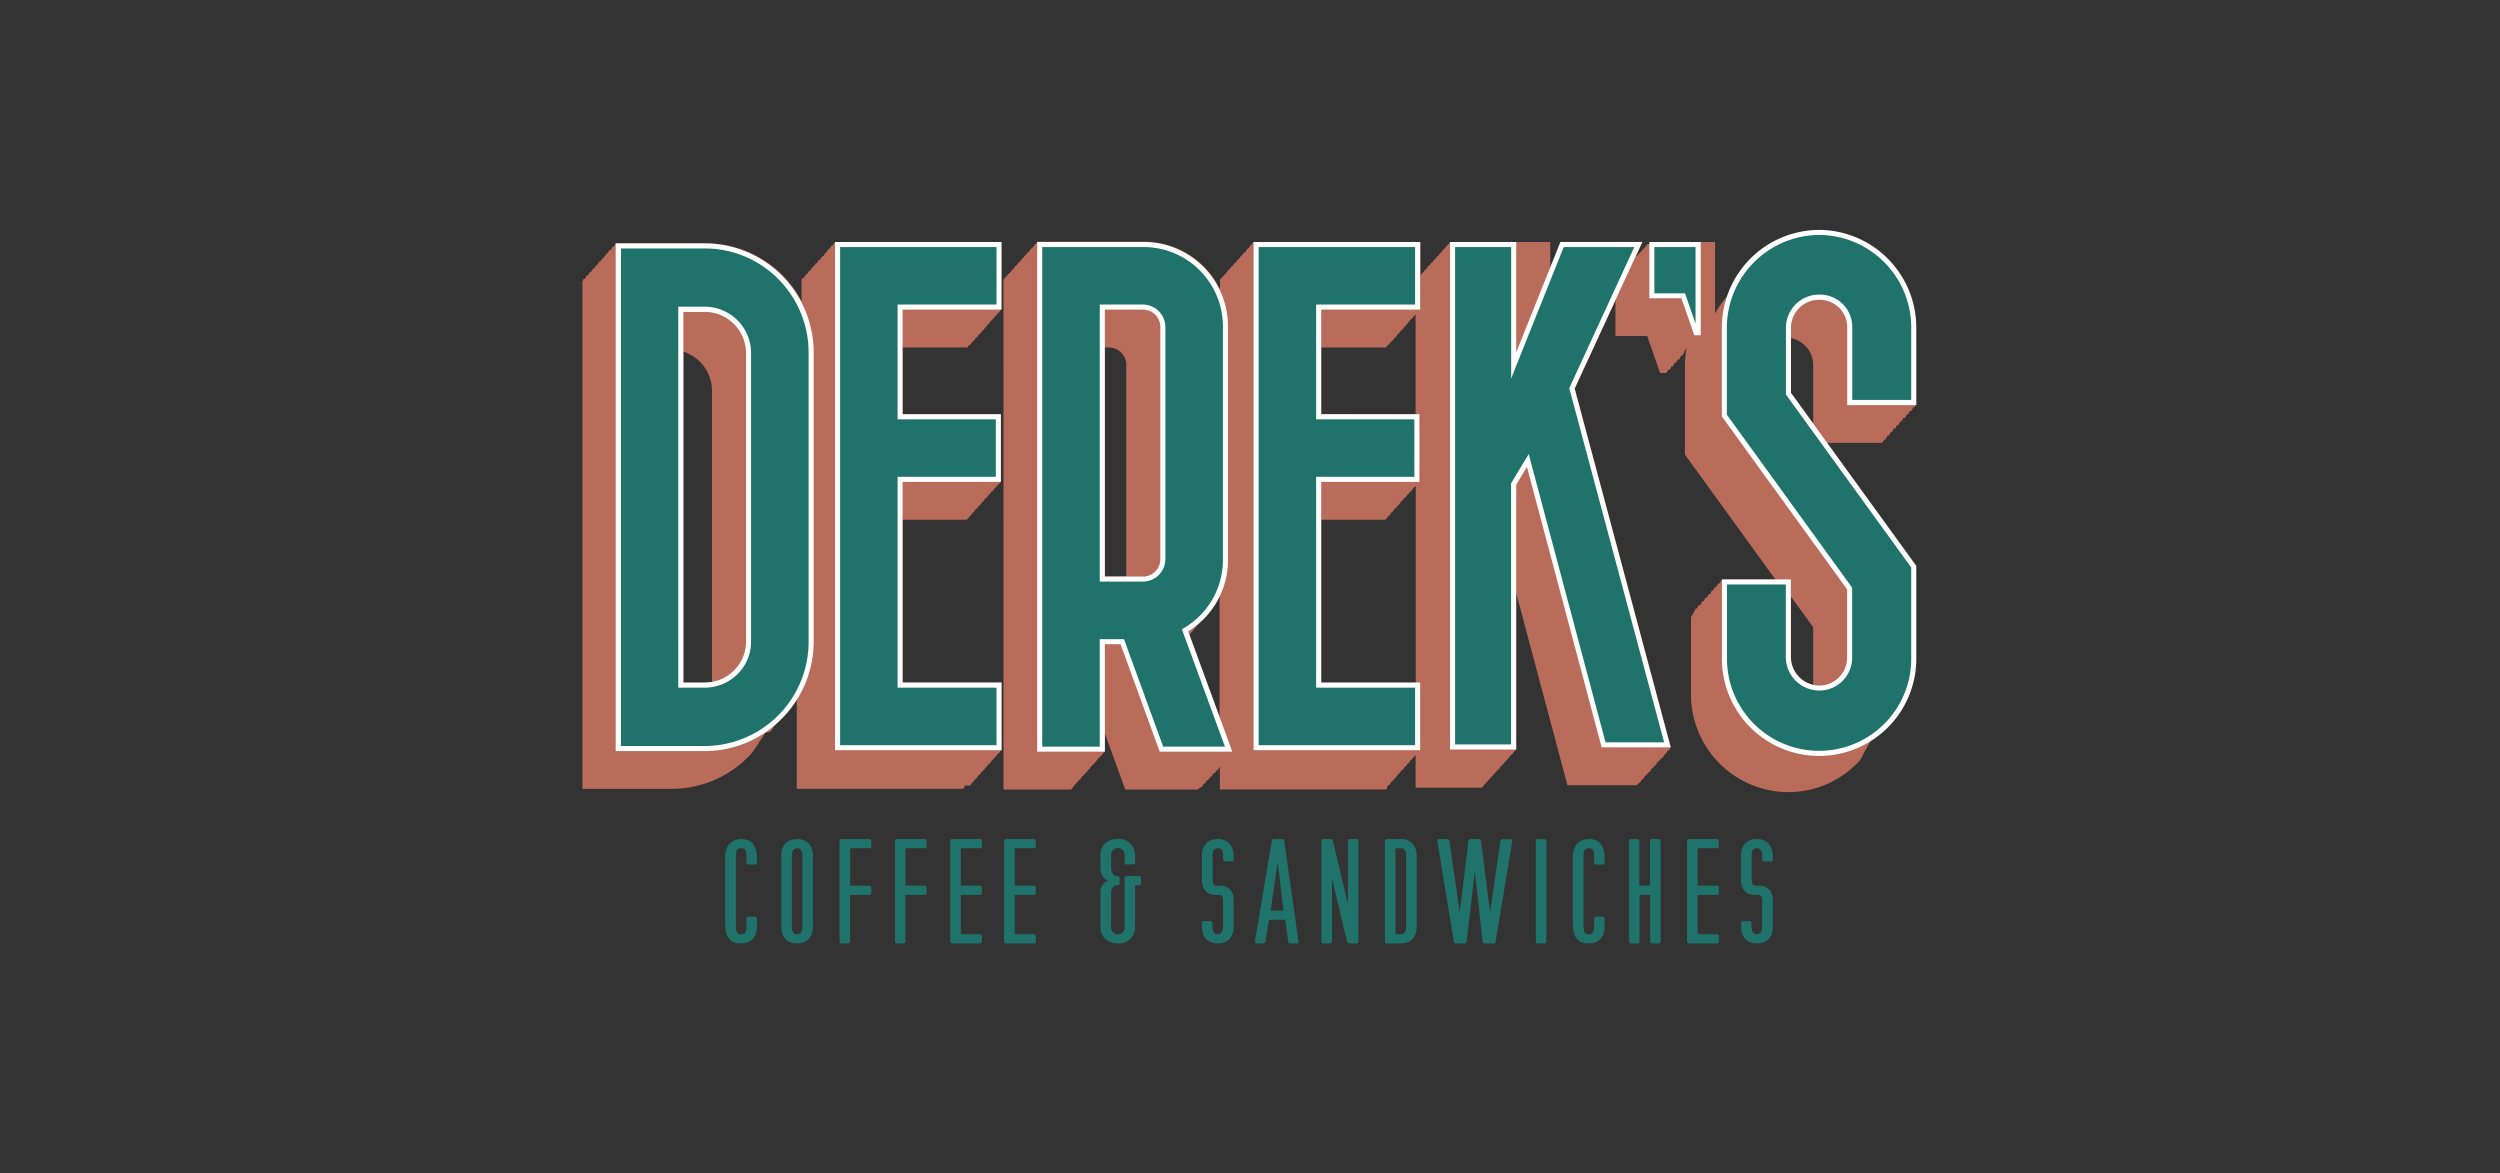 <svg xmlns="http://www.w3.org/2000/svg" viewBox="0 0 775.56 364"><rect x="0" y="0" width="775.56" height="364" fill="#333333" stroke="none"/><defs><style>.cls-1{fill:#1f736a;}.cls-2{fill:#ba6c5a;}.cls-3{fill:#fff;}.cls-4{fill:none;}</style></defs><g id="Layer_2" data-name="Layer 2"><g id="Layer_1-2" data-name="Layer 1"><path class="cls-1" d="M229.87,292.68c-3.1,0-4.9-1.75-4.9-5.93V265.89c0-3.82,2.25-5.62,5-5.62,3.64,0,4.86,2.74,4.86,5.85v1.52a.58.58,0,0,1-.63.59h-2a.58.58,0,0,1-.63-.59v-2.11c0-1.39-.18-2.38-1.62-2.38-1.61,0-1.66,1.12-1.66,2.7v21c0,1.89.09,3,1.71,3,1.39,0,1.57-1.22,1.57-2.61V285a.62.62,0,0,1,.63-.63h2a.62.62,0,0,1,.63.63v2.43C234.82,290,233.6,292.68,229.87,292.68Z"/><path class="cls-1" d="M247.31,292.68c-3.15,0-4.94-2-4.94-5.12V265.4c0-3.33,2-5.13,4.94-5.13s4.9,2.07,4.9,5.13v22.16C252.21,290.53,250.46,292.68,247.31,292.68Zm1.62-27.28c0-1.4-.49-2.25-1.62-2.25s-1.66.9-1.66,2.25v22.16c0,1.3.45,2.25,1.66,2.25s1.62-.9,1.62-2.25Z"/><path class="cls-1" d="M269.65,277.62h-5.93v14.44a.61.61,0,0,1-.63.62h-2a.61.61,0,0,1-.63-.62V260.9a.62.62,0,0,1,.63-.63h8.58a.62.62,0,0,1,.63.63v1.62a.62.62,0,0,1-.63.63h-5.93v11.6h5.93a.62.62,0,0,1,.63.63V277A.61.61,0,0,1,269.65,277.62Z"/><path class="cls-1" d="M286.83,277.62h-5.94v14.44a.61.61,0,0,1-.63.62h-2a.61.61,0,0,1-.63-.62V260.9a.62.62,0,0,1,.63-.63h8.59a.61.61,0,0,1,.62.63v1.62a.61.61,0,0,1-.62.63h-5.94v11.6h5.94a.61.61,0,0,1,.62.63V277A.6.6,0,0,1,286.83,277.62Z"/><path class="cls-1" d="M304,292.68h-8.59a.61.61,0,0,1-.63-.62V260.9a.62.62,0,0,1,.63-.63H304a.62.62,0,0,1,.63.63v1.62a.62.62,0,0,1-.63.63h-5.94v11.6H304a.62.62,0,0,1,.63.63V277a.61.61,0,0,1-.63.62h-5.94v12.19H304a.62.62,0,0,1,.63.63v1.62A.61.61,0,0,1,304,292.68Z"/><path class="cls-1" d="M320.72,292.68h-8.59a.61.61,0,0,1-.63-.62V260.9a.62.62,0,0,1,.63-.63h8.59a.62.62,0,0,1,.63.63v1.62a.62.62,0,0,1-.63.63h-5.93v11.6h5.93a.62.62,0,0,1,.63.63V277a.61.61,0,0,1-.63.62h-5.93v12.19h5.93a.62.62,0,0,1,.63.63v1.62A.61.61,0,0,1,320.72,292.68Z"/><path class="cls-1" d="M353.31,274.66h-1.17v12.95a5,5,0,0,1-5.35,5.07c-3.14,0-5.39-2.06-5.39-5.12V277a3.75,3.75,0,0,1,2.38-3.83c-1-.27-2.38-1.43-2.38-3.95v-4c0-3.24,2.47-5,5.39-5a5.09,5.09,0,0,1,5.35,5.13v2.24a.58.58,0,0,1-.63.59h-2a.58.58,0,0,1-.63-.59V265.4a2.1,2.1,0,1,0-4.18,0v3.82c0,1.48.81,2.56,1.8,2.56h.22a.62.62,0,0,1,.63.63V274a.62.62,0,0,1-.63.63h-.22c-1,0-1.8,1-1.8,2.34v10.56a2.1,2.1,0,1,0,4.18,0V272.41a.62.62,0,0,1,.63-.63h3.82a.62.62,0,0,1,.63.63V274A.62.62,0,0,1,353.31,274.66Z"/><path class="cls-1" d="M377.81,292.68c-3.1,0-4.95-2-4.95-5.07v-1.22a.62.62,0,0,1,.63-.63h2a.62.62,0,0,1,.63.63v1.22c0,1.21.45,2.2,1.66,2.2s1.62-.95,1.62-2.2V279.2c0-1.13-.45-1.58-1.53-1.58H377c-2.52,0-4.14-1.75-4.14-4.54V265.4c0-3.19,1.89-5.13,4.95-5.13s4.9,2.25,4.9,5.08v1.26a.62.62,0,0,1-.63.63h-2a.62.62,0,0,1-.63-.63v-1.26c0-1.53-.63-2.2-1.62-2.2-1.17,0-1.66.76-1.66,2.25v7.68c0,1,.31,1.67,1.39,1.67h.85c2.84,0,4.32,1.8,4.32,4.45v8.41C382.71,290.89,380.64,292.68,377.81,292.68Z"/><path class="cls-1" d="M402.71,291.25c.05.36.14.85.14,1,0,.31-.18.44-.67.44h-1.8c-.5,0-.68-.09-.77-.71l-.94-6.66h-5l-1.08,6.52c-.09.63-.23.85-.72.85h-1.75c-.54,0-.81-.09-.81-.54,0-.08.09-.62.13-.89l5.08-30.44c.09-.45.41-.54.86-.54h2.2c.45,0,.76.18.81.59Zm-6.33-23.78-2.21,15h4Z"/><path class="cls-1" d="M420.79,292.68h-2c-.58,0-.81-.13-.94-.62l-4.63-19.56V292a.64.64,0,0,1-.68.67h-1.88a.67.67,0,0,1-.72-.67V260.9a.62.62,0,0,1,.63-.63h2.29c.45,0,.54.09.67.59l4.63,19.64V260.9a.62.62,0,0,1,.63-.63h2a.61.61,0,0,1,.62.63v31.16A.61.61,0,0,1,420.79,292.68Z"/><path class="cls-1" d="M434.5,292.68h-4.23a.61.61,0,0,1-.63-.62V260.9a.62.62,0,0,1,.63-.63h4.32c3,0,4.9,2.07,4.9,5.13v22.16C439.49,290.66,437.64,292.68,434.5,292.68Zm1.7-27.28c0-1.4-.49-2.25-1.61-2.25h-1.67v26.66h1.67c1.07,0,1.61-.9,1.61-2.25Z"/><path class="cls-1" d="M464,291.92c-.09.67-.18.76-.67.76h-2.57c-.67,0-.76-.13-.85-.76l-2.38-21.58L455,291.92c-.09.58-.27.76-.85.76h-2.34c-.63,0-.72-.22-.81-.76L446,261.71c0-.27-.13-.76-.13-.85,0-.36.18-.59.72-.59h2.07c.62,0,.89.09,1,.68l3.19,22.11L455.53,261c.09-.67.27-.72,1-.72h2c.72,0,.85.14.94.72l2.79,22,3.19-22c.09-.5.27-.68.9-.68h2.07c.59,0,.72.23.72.5a6.1,6.1,0,0,1-.09.72Z"/><path class="cls-1" d="M479.09,292.68h-2a.61.61,0,0,1-.63-.62V260.9a.62.62,0,0,1,.63-.63h2a.62.62,0,0,1,.63.63v31.16A.61.61,0,0,1,479.09,292.68Z"/><path class="cls-1" d="M492.84,292.68c-3.1,0-4.9-1.75-4.9-5.93V265.89c0-3.82,2.25-5.62,5-5.62,3.65,0,4.86,2.74,4.86,5.85v1.52a.58.58,0,0,1-.63.59h-2a.58.58,0,0,1-.63-.59v-2.11c0-1.39-.18-2.38-1.62-2.38-1.62,0-1.66,1.12-1.66,2.7v21c0,1.89.09,3,1.7,3,1.4,0,1.58-1.22,1.58-2.61V285a.62.62,0,0,1,.63-.63h2a.62.62,0,0,1,.63.63v2.43C497.79,290,496.58,292.68,492.84,292.68Z"/><path class="cls-1" d="M514.56,292.68h-2a.61.61,0,0,1-.63-.62V277.62h-3.28v14.44a.61.61,0,0,1-.63.62h-2a.61.61,0,0,1-.63-.62V260.9a.62.62,0,0,1,.63-.63H508a.58.58,0,0,1,.58.63v13.85h3.28V260.9a.62.62,0,0,1,.63-.63h2.07a.58.58,0,0,1,.59.63v31.16A.61.61,0,0,1,514.56,292.68Z"/><path class="cls-1" d="M532.63,292.68H524a.61.61,0,0,1-.63-.62V260.9a.62.62,0,0,1,.63-.63h8.59a.62.62,0,0,1,.63.63v1.62a.62.62,0,0,1-.63.63h-5.94v11.6h5.94a.62.62,0,0,1,.63.63V277a.61.61,0,0,1-.63.62h-5.94v12.19h5.94a.62.62,0,0,1,.63.63v1.62A.61.61,0,0,1,532.63,292.68Z"/><path class="cls-1" d="M545.08,292.68c-3.1,0-4.94-2-4.94-5.07v-1.22a.61.61,0,0,1,.62-.63h2a.62.62,0,0,1,.63.63v1.22c0,1.21.45,2.2,1.66,2.2s1.62-.95,1.62-2.2V279.2c0-1.13-.45-1.58-1.53-1.58h-.9c-2.52,0-4.13-1.75-4.13-4.54V265.4c0-3.19,1.88-5.13,4.94-5.13s4.9,2.25,4.9,5.08v1.26a.62.62,0,0,1-.63.63h-2a.62.62,0,0,1-.63-.63v-1.26c0-1.53-.63-2.2-1.62-2.2-1.17,0-1.66.76-1.66,2.25v7.68c0,1,.31,1.67,1.39,1.67h.85c2.84,0,4.32,1.8,4.32,4.45v8.41C550,290.89,547.91,292.68,545.08,292.68Z"/><path class="cls-2" d="M583.92,137.33H584v-.05h0v-.06h.05v-.06h.06v-.06h0V137h.05V137h0v-.06h.06v0h0v-.06h.05v-.06h0v-.06h.06v-.06h.05v-.06h0v0h.05v-.06h.06v-.06h0v-.06h.05v-.06h0v-.06H585v-.06h0v0h.05v-.06h0V136h.06v-.06h.05v-.06h0v-.06h.05v-.06h.06v-.05h.05v-.06h0v-.06h0v-.06h.06v-.06h0v-.06h.05v-.05h0v-.06h.06v-.06h.05v-.06h0v-.06H586v-.06h0V135h.05v-.05h0v-.06h.06v-.06h.05v-.06h0v-.06h.05v-.06h.06v0h.05v-.06h0v-.06h0v-.06h.06v-.06h0v-.06h.05v-.06h0v0h.06v-.06h.05v-.06h0V134H587v-.06H587v-.06h.05v0h0v-.06h0v-.06h.06v-.06h0v-.06h.05v-.06h0v-.06h.06v-.05h0v-.06h0v-.06h.05v-.06h.06v-.06h.05v-.06h0v-.05h0V133h.06V133h0v-.06H588v-.06h0v-.06h.06v-.06h0v-.05h0v-.06h.05v-.06h.06v-.06h.05v-.06h0v-.06h0v-.05h.06v-.06h0v-.06h.05v-.06h0v-.06h.06V132h0V132h0v0h.05v-.06h.06v-.06H589v-.06h0v-.06h0v-.06h.06v0h0v-.06h.05v-.06h0v-.06h.06v-.06h0v-.06h0v-.06h.05v-.05h.06v-.06h.05V131h0V131h.05v-.06h.06v-.06h0v-.05h.05v-.06h0v-.06H590v-.06h0v-.06h0v-.06h.06v-.06h0v-.05h.05v-.06h0v-.06h.06v-.06h0v-.06h0v-.06h.05V130h.06V130h.05v-.06h0v-.06h.05v-.06h.06v-.06h0v-.06h.05v0h0v-.06H591v-.06h0v-.06h0v-.06h.05v-.06h.06v0h.05v-.06h0v-.06h.05v-.06h.06V129h0V129h.05v-.06h0v0h.06v-.06h0v-.06h.05v-.06h0v-.06h.06v-.06h.05v-.05h0v-.06H592v-.06H592v-.06h0v-.06h.05v-.06h0v-.06h.06v-.05h0V128h.05V128h0v-.06h.06v-.06h.05v-.06h0v-.06h.05v0h.06v-.06h.05v-.06h0v-.06h0v-.06h.06v-.06h0v0H593v-.06h0v-.06h.06v-.06h.05v-.06h0V127h.05V127h.06v0h.05v-.06h0v-.06h0v-.06h.06v-.06h0v-.06h.05v0h0v-.06h.06v-.06h0v-.06h0v-.06h.05v-.06h.06v-.06H594v0h0v-.06h0v-.06h.06V126h0v-.06h.05v-.06h0v-.05h.06v-.06h0v-.06h0v-.06h.06V101.79A30.07,30.07,0,0,0,542,81.35l-.06.06-.05.06,0,.06-.05,0-.06.06-.05.06,0,.06,0,.06-.06.06,0,.05-.05.06,0,.06-.06.06,0,.06,0,.06-.06,0,0,.06-.05.06,0,.06-.06.06-.05.06,0,.06-.05,0-.06.06-.05.06,0,.06,0,.06-.05.06-.06.06-.05,0,0,.06-.06.06,0,.06,0,.06-.05.06-.06,0-.05.06,0,.06,0,.06-.06.06,0,.06-.05,0,0,.06-.06.06,0,.06,0,.06-.05.06-.06.06-.05,0,0,.06,0,.06-.06.06,0,.06-.05.06,0,0-.06.06,0,.06,0,.06-.05.06-.06.06-.05.06,0,0,0,.06-.06.06,0,.06-.05.06,0,.06-.06,0,0,.06,0,.06-.05.06-.06.06-.05.06,0,.06-.05,0-.06.06,0,.06-.05.06,0,.06-.06.06,0,0,0,.06-.05.06-.06.06-.05.06,0,.06-.05.06-.06,0,0,.06-.05.06,0,.06-.06.06,0,.06-.05,0-.06.06,0,.06-.05.06,0,.06-.06.06,0,.06,0,0-.05.06-.06.06-.05.06,0,.06-.05.06-.06,0,0,.06-.05.06,0,.06-.06.06,0,.06-.05.06,0,.05-.06.06-.05.06,0,.06-.05.06-.06.06,0,0-.05.06,0,.06-.06.06,0,.06-.05.06,0,.06-.06,0-.05.06,0,.06-.05.06-.06.06-.05.06,0,.05,0,.06-.06.06,0,.06-.05.06,0,.06-.06.06-.05,0,0,.06-.05.06-.06.06-.05.06,0,.06,0,.06-.06,0,0,.06-.05.06,0,.06-.06.06,0,.06,0,.05-.05.06-.06.06-.05.06,0,.06,0,.06-.06,0,0,.06-.05.06,0,.06-.06.06,0,.06,0,.06-.05,0-.06.06-.05.06,0,.06,0,.06-.06.06,0,.06-.05,0,0,.06-.06.06,0,.06,0,.06-.05.06-.06.06-.05.05,0,.06-.06.06,0,.06,0,.06-.05.06-.06,0-.05.06,0,.06,0,.06-.06.06,0,.06-.05,0,0,.06-.06.06,0,.06,0,.06-.05.06-.06.06-.05,0,0,.06a30.84,30.84,0,0,0-3.93,5.47V75.07h-15.9v.06h-.05v.06h-.05v0h-.05v.06h-.06v.06h-.05v.06h0v.06h-.05v.06h-.06v.06h-.05v.05h-.05v.06h-.05v.06H511v.06h0v.06h-.05V76h-.05v0h-.06v.06h-.05v.06h0v.06h-.05v.06h-.06v.06h-.05v.06h-.05v0h-.05v.06h-.06v.06h0v.06h-.05v.06h-.05v.06h-.06v.05h-.05v.06h-.05v.06h0v.06H510V77h-.05v.06h-.05v.06h-.05v0h-.06v.06h0v.06h-.05v.06h-.05v.06h-.06v.06h-.05v.06h-.05v0h0v.06h-.06v.06h-.05v.06h-.05v.06h-.05v.06h-.06v.05h-.05V78h0v.06H509v.06h-.06v.06h-.05v.06h-.05v.06h-.05v0h-.06v.06h-.05v.06h-.05v.06h-.05v.06h-.06v.06h-.05v0h0v.06h-.05v.06h-.06v.06h-.05v.06h-.05V79h-.05v.06h-.06v0h0v.06H508v.06h-.05v.06h-.06v.06h-.05v.06h-.05v0h-.06v.06h-.05v.06h-.05v.06h-.05v.06h-.06v.06h-.05v.06h0v0h-.05v.06h-.06V80h-.05V80h-.05v.06h-.05v.06h0l2.34-5.09H484.07l0,.06h0l0,.06h0l0,0h0l0,.06h0l0,.06h0l0,.06h0l0,.06h0l0,.06h0l0,.06h0l0,.05h0l0,.06h0l0,.06h0l0,.06h0l0,.06h0l0,.06h0l0,0h0l0,.06h0l0,.06h0l0,.06h0l0,.06h0l0,.06h0l0,.06h0l0,0h0l0,.06h0l0,.06h0l0,.06h0l0,.06h0l0,.06h0l0,.05h0l0,.06h0l0,.06h0l0,.06h0l0,.06h0l0,.06h0l0,.06h0l0,0h0l0,.06h0l0,.06h0l0,.06h0l0,.06h0l0,.06h0l0,.06h0l0,0h0l0,.06h0l0,.06h0l0,.06h0l0,.06h0l0,.06h0l0,.05h0l0,.06h0l0,.06h0l0,.06h0l0,.06h0l0,.06h0l0,.06h0l0,0h0l0,.06h0l0,.06h0l0,.06h0l0,.06h0l0,.06h0l0,0h0l0,.06h0l0,.06h0l0,.06h0l0,.06h0l0,.06h0l0,.06h0l0,0h0l0,.06h0l0,.06h0l0,.06h0l0,.06h0l0,.06h0l0,0h0l0,.06h0l0,.06h0l0,.06h0l0,.06h0l0,.06h0l0,.06h0l0,0h0l0,.06h0l0,.06h0l0,.06h0l0,.06h0l0,.06h0l0,0h0l0,.06h0l0,.06h0l0,.06h0l0,.06h0l0,.06h0l0,.06h0l0,.05h0l0,.06h0l0,.06h0l0,.06h0l0,.06h0l0,.06h0l0,0h0l0,.06h0l0,.06h0l0,.06h0l0,.06h0l0,.06h0l0,.06h0l0,0h0l0,.06h0l0,.06h0l0,.06h0l0,.06h0l0,.06h0l0,0h0l0,.06h0l0,.06h0l0,.06h0l0,.06h0l0,.06h0l0,.06h0l0,0h0l0,.06h0l0,.06h0l0,.06h0l0,.06h0l0,.06h0l0,0h0l0,.06h0l0,.06h0l0,.06h0l0,.06h0l0,.06h0l0,.06h0l0,.05h0l0,.06h0l0,.06h0l0,.06h0l0,.06h0l0,.06h0l0,0h0l0,.06h0l0,.06h0l0,.06h0l0,.06h0l0,.06h0l0,.06h0l0,0h0l0,.06h0l0,.06h0l0,.06h0l0,.06h0l0,.06h0l0,.05h0l0,.06h0l0,.06h0l0,.06h0l0,.06h0l0,.06h0l0,.06h0l0,0h0l0,.06h0l0,.06h0l0,.06h0l0,.06h0l0,.06h0l0,0h0l0,.06h0l0,.06h0l0,.06h0l0,.06h0l0,.06h0l0,.06h0l0,.05h0l0,.06h0l0,.06h0l0,.06h0l0,.06h0l0,.06h0l0,.06h0l0,0h0l0,.06h0l0,.06h0l0,.06h0l0,.06h0l0,.06h0l0,0h0l0,.06h0l0,.06h0l0,.06h0l0,.06h0l0,.06h0l0,.06h0l0,0h0l0,.06h0l0,.06h0l0,.06h0l0,.06h0l0,.06h0l0,0h0l0,.06h0l0,.06h0l-3.14,7.83V75.07H449.84v.06h-.06v.06h0v0h-.05v.06h-.05v.06h-.06v.06h-.05v.06h0v.06h-.05v.06h-.06v.05h-.05v.06h-.05v.06h-.05v.06h-.06v.06h0V76h-.05v0H449v.06h-.06v.06h-.05v.06h-.05v.06h0v.06h-.06v.06h-.05v0h-.05v.06h-.05v.06h-.06v.06h0v.06h-.05v.06h-.05v.05h-.06v.06h-.05v.06h-.05v.06h0V77h-.06v.06h-.05v.06H448v0H448v.06h-.06v.06h-.05v.06h0v.06h-.05v.06h-.06v.06h-.05v0h-.05v.06h-.05v.06h-.06v.06h-.05v.06h-.05v.06h-.05v.05h-.06V78h-.05v.06h0v.06h-.05v.06h-.06v.06H447v.06H447v0h-.05v.06h-.06v.06h0v.06h-.05v.06h-.05v.06h-.06v0h-.05v.06h-.05v.06h0v.06h-.06v.06h-.05V79h-.05v.06h-.05v0h-.06v.06h0v.06h-.05v.06h-.06v.06H446v.06H446v0h-.05v.06h-.06v.06h0v.06h-.05v.06h-.05v.06h-.06v.06h-.05v0h-.05v.06h0V80h-.06V80h-.05v.06h-.05v.06h-.05v0h-.06v.06h0v.06h-.05v.06h-.05v.06H445v.06H445v.06h-.05v.05h0v.06h-.06v.06h-.05v.06h-.05v.06h-.05v.06h-.06v0h-.05V81h0v.06h-.05v.06h-.06v.06h-.05v.06h-.05v.06h0v0h-.06v.06h-.05v.06h-.05v.06H444v.06H444v.06h-.05v0h0v.06h-.05v.06h-.06v.06h-.05V82h-.05V82h-.05v.06h-.06v0h0v.06h-.05v.06h-.05v.06h-.06v.06h-.05v.06h0v0h-.05v.06h-.06v.06h-.05v.06H443v.06H443v.06h-.06v.06h0v.05h-.05V83h-.05V83h-.06v.06h-.05v.06h-.05v.06h0v0h-.06v.06h-.05v.06h-.05v.06h-.05v.06h-.06v.06h0v.06h-.05v0h-.05v.06h-.06v.06H442v.06H442v.06h-.06V84h0V84h-.05v.06h-.05v.06h-.06v.06h-.05v.06h-.05v.06h0v.06h-.06v0h-.05v.06h-.05v.06h-.05v.06h-.06v.06h0v.06h-.05v0h-.05v.06h-.06v.06H441V85H441V85h0v.06h-.06v.06h-.05v.05h-.05v.06h-.05v.06h-.06v.06h-.05v.06h0V75.07H388.89v.06h-.05v.06h-.06v0h0v.06h-.05v.06h-.05v.06h-.06v.06h-.05v.06h0v.06h-.05v.05h-.06v.06h-.05v.06h-.05v.06h-.05v.06h-.06V76h0v0h-.05v.06H388v.06h-.06v.06h-.05v.06h-.05v.06h0v.06h-.06v0h-.05v.06h-.05v.06h-.05v.06h-.06v.06h0v.06h-.05v.05h-.05v.06h-.06v.06h-.05v.06h-.05V77h0v.06h-.06v.06h-.05v0H387v.06H387v.06h-.06v.06h-.05v.06h0v.06h-.05v.06h-.06v0h-.05v.06h-.05v.06h-.06v.06h0v.06h-.05v.06h-.05v.05h-.06V78h-.05v.06h-.05v.06h0v.06h-.06v.06h-.05v.06H386v0H386v.06h-.06v.06h-.05v.06h0v.06h-.05v.06h-.06v0h-.05v.06h-.05v.06h-.05v.06h-.06v.06h-.05V79h-.05v.06h-.05v0h-.06v.06h-.05v.06h0v.06h-.05v.06h-.06v.06H385v0H385v.06h-.05v.06h-.06v.06h0v.06h-.05v.06h-.05v.06h-.06v0h-.05v.06h-.05V80h0V80h-.06v.06h-.05v.06h-.05v0h-.05v.06h-.06v.06h0v.06h-.05v.06h-.05v.06H384v.06H384v.05h-.05v.06h0v.06h-.06v.06h-.05v.06h-.05v.06h-.05v0h-.06V81h-.05v.06h0v.06h-.05v.06h-.06v.06h-.05v.06h-.05v0h0v.06h-.06v.06h-.05v.06h-.05v.06H383v.06H383v0h-.05v.06h0v.06h-.05v.06h-.06V82h-.05V82h-.05v.06h-.05v0h-.06v.06h0v.06h-.05v.06h-.05v.06h-.06v.06h-.05v0h0v.06h-.06v.06h-.05v.06h-.05v.06H382v.06H382v.06h-.05v.05h0V83h-.05V83h-.06v.06h-.05v.06h-.05v.06h-.05v0h-.06v.06h0v.06h-.05v.06h-.05v.06h-.06v.06h-.05v.06h0v0h-.05v.06h-.06v.06h-.05v.06H381v.06H381V84h-.06V84h0v.06h-.05v.06h-.05v.06h-.06v.06h-.05v.06h-.05v.06h0v0h-.06v.06h-.05v.06h-.05v.06h-.05v.06h-.06v.06h0v0h-.05v.06h-.05v.06h-.06V85H380V85H380v.06h0v.06h-.06v.05h-.05v.06h-.05v.06h-.05v.06h-.06v.06h-.05v.06h0v.06h-.05v0h-.06v.06h-.05v.06h-.05v.06h-.05v.06h-.06v.06h-.05v0h-.05V86h-.05v.06H379v.06H379v.06h0v.06h-.05v.06h-.06v0h-.05v.06h-.05v.06h-.05v.06h-.06v.06h0v.06h-.05v0h-.05v.06h-.06v.06h-.05v3.05a26.2,26.2,0,0,0-23.67-14.8h-32.9v.06h-.05v.06h-.06v0h0v.06h-.05v.06h-.05v.06h-.06v.06h-.05v.06h-.05v.06h0v.05h-.06v.06h-.05v.06h-.05v.06h-.05v.06H321V76h0v0h-.05v.06h-.05v.06h-.06v.06h-.05v.06h-.05v.06h0v.06h-.06v0h-.05v.06h-.05v.06h-.05v.06h-.06v.06h-.05v.06h0v.05h-.05v.06h-.06v.06h-.05v.06h-.05V77H320v.06H320v.06h-.05v0h-.05v.06h-.05v.06h-.06v.06h-.05v.06h0v.06h-.05v.06h-.06v0h-.05v.06h-.05v.06h-.05v.06h-.06v.06h0v.06h-.05v.05h-.05V78h-.06v.06h-.05v.06H319v.06h0v.06h-.06v.06h-.05v0h-.05v.06h-.05v.06h-.06v.06h0v.06h-.05v.06h-.06v0h-.05v.06h-.05v.06h-.05v.06h-.06v.06h0V79h-.05v.06h-.05v0h-.06v.06h-.05v.06H318v.06h0v.06h-.06v.06h-.05v0h-.05v.06h-.05v.06h-.06v.06h0v.06h-.05v.06h-.05v.06h-.06v0h-.05v.06h-.05V80h0V80h-.06v.06h-.05v.06h-.05v0h-.05v.06h-.06v.06H317v.06h0v.06h-.05v.06h-.06v.06h-.05v.05h-.05v.06h0v.06h-.06v.06h-.05v.06h-.05v.06h-.05v0h-.06V81h-.05v.06h0v.06h-.05v.06h-.06v.06h-.05v.06h-.05v0h-.05v.06H316v.06h0v.06h-.05v.06h-.05v.06h-.06v0h-.05v.06h0v.06h-.05v.06h-.06V82h-.05V82h-.05v.06h-.05v0h-.06v.06h0v.06h-.05v.06h-.05v.06h-.06v.06h-.05v0h-.05v.06h0v.06H315v.06h-.05v.06h-.05v.06h-.05v.06h-.06v.05h0V83h-.05V83h-.05v.06h-.06v.06h-.05v.06h-.05v0h0v.06h-.06v.06h-.05v.06h-.05v.06h-.06v.06h-.05v.06h-.05v0h0v.06H314v.06h-.05v.06h-.05v.06h-.05V84h-.06V84h0v.06h-.05v.06h-.05v.06h-.06v.06h-.05v.06h-.05v.06h0v0h-.06v.06h-.05v.06h-.05v.06h-.05v.06h-.06v.06h-.05v0h0v.06H313v.06h-.06V85h-.05V85h-.05v.06h-.05v.06h-.06v.05h-.05v.06h-.05v.06h-.05v.06h-.06v.06h-.05v.06h0v.06h-.05v0h-.06v.06h-.05v.06h-.05v.06h-.05v.06h-.06v.06h0v0H312V86h-.05v.06h-.06v.06h-.05v.06h-.05v.06h0v.06h-.06v0h-.05v.06h-.05v.06h-.05v.06h-.06v.06h0v.06h-.05v0h-.05v.06h-.06v.06h-.05V244.94h21v-.06h.05v-.06h0v-.06h.06v-.06h.05v-.06h.05v0h.05v-.06h.06v-.06h.05v-.06h0v-.06h.06v-.06h.05v-.06h.05v0h.05v-.06h.06v-.06H333V244h0v-.06h.05v-.06h.06v0h.05v-.06h.05v-.06h0v-.06h.06v-.06h.05v-.06h.05v-.06h.05v-.05h.06v-.06h.05v-.06h0v-.06h.05v-.06h.06v-.06h.05v-.05h.05V243h.05V243H334v-.06h0v-.06h.05v-.06h.05v-.06h.06v-.05h.05v-.06h0v-.06h.05v-.06h.06v-.06h.05v-.06h.05v-.05h.05v-.06h.06v-.06h0v-.06h.05v-.06h.05V242h.06V242h.05v0h.05v-.06h0v-.06H335v-.06h.05v-.06h.05v-.06h.05v0h.06v-.06h0v-.06h.05v-.06h.05v-.06h.06v-.06h.05v-.06h.05v-.05h0v-.06h.06V241h.05V241h.05v-.06h.05v-.06h.06v-.05h.05v-.06h0v-.06H336v-.06h.06v-.06h.05v-.06h.05v-.06h.05v-.05h.06v-.06h.05v-.06h.05v-.06h.05v-.06h.06v-.06h.05V240h0V240h.05v-.06h.06v-.06h.05v-.06h.05v-.06h.05v-.06h.06v0h0v-.06H337v-.06h.06v-.06h.05v-.06h.05v-.06h.05v-.06h.06v0h.05v-.06h.05v-.06h.05V239h.06V239h.05v-.06h0v0h.05v-.06h.06v-.06h.05v-.06h.05v-.06h.05v-.06h.06v-.06h0v-.05H338v-.06h.05v-.06h.06v-.06h.05v-.06h.05v-.06h0v-.05h.06V238h.05V238h.05v-.06h.05v-.06h.06v-.06h0v-.06h.05v-.05h.05v-.06h.06v-.06h.05v-.06h.05v-.06h0v-.06H339v0H339v-.06h.05v-.06h.05v-.06h.06v-.06h.05V237h0V237h.05v0h.06v-.06h.05v-.06h.05v-.06h0v-.06h.06v-.06h.05v0h.05v-.06h.05v-.06h.06v-.06h.05v-.06h0v-.06H340v-.06H340v-.05h.05v-.06h.05v-.06h.05V236h.06v-.06h0v-.06h.05v-.05h.05v-.06h.06v-.06h.05v-.06h0v-.06h.05v-.06h.06v-.06h.05v-.05h.05v-.06h.05v-.06h.06v-.06h0v-.06H341v-.06H341v-.05h.06V235h.05v-.06h.05v-.06h0v-.06h.06v-.06h.05v-.06h.05v0h.06v-.06h.05v-.06h0v-.06h.05v-.06h.06v-.06h.05v0h.05v-.06h.05v-.06h.06v-.06h0v-.06H342V234H342v-.06h.06v-.05h.05v-.06h.05v-.06h0v-.06h.06v-.06h.05v-.06h.05v-.05h.05v-.06h.06v-.06h0v-.06h.05v-.06h.05v-.06h.06v-.06h.05v-5.94l6.44,17.7h22.53l0-.06h.07l0-.06h.07l0-.06h.08l0-.06h.08l0-.06H372l0,0H372l0-.06h.08l0-.06h.08l0-.06h.07l0-.06h.07l0-.06h.08l0-.06h.08l0,0h.07l0-.06h.07l0-.06h.08l0-.06h.08l0-.06h.07l0-.06h.07l0,0h.08l0-.06h.08l0-.06h.07l0-.06h.07l0-.06h.08l0-.06H373l0-.06H373l0-.05h.07l0-.06h.08l0-.06h.07l0-.06h.07l0-.06h.07l0-.06h.08l0-.05h.07l0-.06h.07l0-.06h.07l0-.06h.08l0-.06h.07l0-.06h.07l0-.06h.07l0-.05h.08l0-.06h.07l0-.06h.07l0-.06h.07l0-.06H374l0-.06H374l0-.05h.07l0-.06h.07l0-.06h.08l0-.06h.07l0-.06h.07l0-.06h.07l0-.06h.08l0,0h.07l0-.06h.07l0-.06h.07l0-.06h.08l0-.06h.07l0-.06h.07l0,0h.07l0-.06h.08l0-.06h.07l0-.06h.07l0-.06H375l0-.06H375l0-.06h.07l0-.05h.07l0-.06h.08l0-.06h.08l0-.06h.07l0-.06h.07l0-.06h.08l0-.05h.08l0-.06h.07l0-.06h.07l0-.06h.08l0-.06h.08l0-.06h.07l0-.06h.07l0-.05h.08l0-.06h.08l0-.06h.07l0-.06H376l0-.06H376l0-.06h.08l0-.06h.07l0-.05h.07l0-.06h.08l0-.06h.08l0-.06h.07l0-.06h.07l0-.06h.08l0,0h.08l0-.06h.07l0-.06h.07l0-.06h.08l0-.06h.08l0-.06h.07l0-.06h.07l0,0h.08l0-.06h.08l0-.06H377l0-.06H377l0-.06h.08l0-.06h.08l0,0h.07l0-.06h.07l0-.06h.08l0-.06h.07l0-.06h.07l0-.06h.07l0-.06h.08l0-.05h.07l0-.06h.07l0-.06h.07l0-.06h.08l0-.06h.07l0-.06h.07l0-.05h.07l0-.06h.08l0-.06H378l0-.06H378l0-.06h.07l0-.06h.08l0-.06h.07l0-.05h.07l0-.06h.07l0-.06h.08l0-.06h0v7H430v-.05h.06v-.06h.05v-.06h.05v-.06h0v-.06h.06v-.06h.05v0h.05V244h.05V244h.06v-.06h0v-.06h.05v-.06h.05v-.06h.06v0h.05v-.06h.05v-.06h0v-.06h.06v-.06H431v-.06H431v0h.05v-.06h.06v-.06h.05v-.06h0v-.06h.05V243h.06V243h.05v-.05h.05v-.06h.05v-.06h.06v-.06h.05v-.06h.05v-.06h.06v-.05h.05v-.06h.05v-.06h0v-.06h.06v-.06H432v-.06H432v-.06h.05v-.05h.06v-.06h.05V242h0V242h.05v-.06h.06v-.06h.05v-.05h.05v-.06h.05v-.06h.06v-.06h.05v-.06h.05v-.06h.05v-.06h.06v0h.05v-.06h0v-.06h.05v-.06H433v-.06H433v-.06h.05v0h.05V241h.06v-.06h0v-.06h.05v-.06h.05v-.06h.06v-.06h.05v-.05h.05v-.06h0v-.06h.06v-.06h.05v-.06h.05v-.06h.05v-.05h.06v-.06h0v-.06h.05v-.06h.05v-.06H434V240h.05v-.06h.05v-.05h0v-.06h.06v-.06h.05v-.06h.05v-.06h.05v-.06h.06v-.06h.05v-.05h0v-.06h.05v-.06h.06v-.06h.05v-.06h.05v-.06h0v0h.06v-.06h.05V239h.05v-.06H435v-.06h.06v-.06h.05v-.06h0v0h.05v-.06h.06v-.06h.05v-.06h.05v-.06h.05v-.06h.06v0h0v-.06h.05v-.06h.05v-.06h.06v-.06h.05v-.06h0V238h.05V238h.06v-.06h.05v-.06H436v-.06h.06v-.06h.05v-.06h0v-.05h.05v-.06h.06v-.06h.05v-.06h.05v-.06h.05v-.06h.06v-.06h0v-.05h.05v-.06h.05v-.06h.06V237h.05V237h0v-.06h.05v0h.06v-.06h.05v-.06H437v-.06H437v-.06h.06v-.06h0v-.06h.05v0h.05v-.06h.06v-.06h.05v-.06h.05v-.06h0v-.06h.06v0h.05V236h.05V236h.05v-.06h.06v-.06h0v-.06h.05v-.06h.05v-.05h.06v-.06H438v-.06H438v-.06h0v-.06h.06v-.06h.05v-.05h.05v-.06h.05v-.06h.06v-.06h.05v-.06h0V235h.05V235h.06v-.05h.05v-.06h.05v-.06h.05v-.06h.06v-.06h.05v-.06h.05v-.05h.05v-.06H439v-.06H439v-.06h0v-.06h.05v-.06h.06v-.06h.05v0h0v10.12h20.54v-.05h.05v-.06h.05v-.06H460V244H460V244h.05v-.06h.05v-.06h.05v-.05h.06v-.06h.05v-.06h0v-.06h.05v-.06h.06v-.06h.05v0h.05v-.06h.05v-.06h.06v-.06h0v-.06h.05v-.06h.05v-.06h.06v0h.05V243H461v-.06h0v-.06h.06v-.06h.05v-.06h.05v-.05h.05v-.06h.06v-.06h0v-.06h.05v-.06h.05v-.06h.06v-.06h.05v-.05h.05v-.06h0v-.06h.06v-.06h.05v-.06h.05V242h.05v-.05h.06v-.06H462v-.06h0v-.06h.05v-.06h.06v-.06h.05v-.06h.05v-.05h0v-.06h.06v-.06h.05v-.06h.05v-.06h.05v-.06h.06v0h.05v-.06h0v-.06h.06V241h.05v-.06h.05v-.06h.05v-.06h.06v0H463v-.06h0v-.06h.05v-.06h.06v-.06h.05v-.06h.05v-.05h0v-.06h.06v-.06h.05v-.06h.05v-.06h.05v-.06h.06v-.06h.05V240h0V240h.05v-.06h.06v-.06h.05v-.06h.05v-.06h.05v-.05H464v-.06h0v-.06h.05v-.06h.05v-.06h.06v-.06h.05v-.06h0v-.05h.05v-.06h.06v-.06h.05v-.06h.05V239h.05V239h.06v-.06h0v0h.05v-.06h.05v-.06h.06v-.06h.05v-.06h.05v-.06h0v0H465v-.06h.05v-.06h.05v-.06h.05v-.06h.06v-.06h0v-.06h.05v0h.05V238h.06V238h.05v-.06h.05v-.06h0v-.06h.06v-.05h.05v-.06h.05v-.06h.05v-.06h.06v-.06h.05v-.06h0v-.06H466v-.05h.06v-.06h.05v-.06h.05v-.06h.05v-.06h.06V237h.05V237h.05v-.06h.05v-.06h.06v-.06h.05v-.06h0v-.06h.05v-.06h.06v-.05h.05v-.06h.05v-.06h.05v-.06h.06v-.06h0v-.06H467v0h.06v-.06h.05v-.06h.05V236h.05V236h.06v-.06h.05v-.06h.05v0h.05v-.06h.06v-.06h.05v-.06h0v-.06h.05v-.06h.06v-.05h.05v-.06h.05v-.06h.05v-.06h.06v-.06h0v-.06H468v-.06h.05V235h.06V235h.05v-.06h.05v-.06h0v-.06h.06v-.06h.05v-.05h.05v-.06h.05v-.06h.06v-.06h0v-.06h.05v-.06h.05v-.06h.06v-.05h.05v-.06h.05v-.06h0v-.06H469V234H469V234h.05v0h.05v-.06h.06v-.06h.05v-.06h0v-.06h.05v-.06h.06v-.06h.05v0h.05v-.06h0v-.06h.06v-.06h.05v-.06h.05v-.06h.05v-.05h.06v-.06h.05v-.06h0V233H470v-.06H470v-.06h.05v-.06h.05v-.05h.05v-.06h.06v-.06h0v-.06h.05v-.06h.05V183.8l15.95,59.81h21.42l0-.06h.07l0-.06h.07v-.05h.06v-.06H508l0-.06H508l0-.06h.07v-.06h.06v-.06h.07l0,0h.07l0-.06h.07V243h.06v-.06h.07l0-.06h.07l0-.06h.07v-.06h.06v0h.07l0-.06h.07l0-.06h.07v-.06h.06v-.06h.07l0-.06h.07l0,0h.07v-.06h.06v-.06H509l0-.06h.07l0-.06h.07V242h.06V242h.07l0-.05h.07l0-.06h.07v-.06h.06v-.06h.07l0-.06h.07l0-.06h.07v-.05h.06v-.06h.07l0-.06h.07l0-.06h.07v-.06h.06v-.06h.07l0-.06h.07l0-.05h.07v-.06H510V241h.07l0-.06h.07l0-.06h.07v-.06h.06v-.05h.07l0-.06h.07l0-.06h.07v-.06h.06v-.06h.07l0-.06h.07l0-.06h.07v0h.06v-.06h.07l0-.06h.07l0-.06h.07v-.06h.06v-.06h.07l0,0h.07l0-.06H511v-.06h.07l0-.06h.07l0-.06h.07l0-.06h.07v-.06h.07l0-.05h.07l0-.06h.07l0-.06h.07v-.06h.07l0-.06h.07l0-.06h.07l0-.06h.07v-.05h.07l0-.06h.07l0-.06h.07l0-.06h.07V239h.07l0-.06h.07l0-.05H512v-.06H512v-.06h.07l0-.06h.07l0-.06h.07v-.06h.06v-.06h.07l0-.05h.07l0-.06h.07v-.06h.06v-.06h.07l0-.06h.07l0-.06h.07v0h.06v-.06h.07l0-.06h.07l0-.06h.07v-.06h.06v-.06h.07l0-.06H513l0,0H513v-.06h.06v-.06h.07l0-.06h.07l0-.06h.07v-.06h.06v0h.07l0-.06h.07l0-.06h.07v-.06h.06v-.06h.07l0-.06h.07l0-.06h.07V237h.06v-.06h.07l0-.06h.07l0-.06h.07v-.06h.06v-.06H514l0-.05H514l0-.06h.07v-.06h.06v-.06h.07l0-.06h.07l0-.06h.07v-.06h.06v-.05h.07l0-.06h.07l0-.06h.07V236h.06V236h.07l0-.06h.07l0,0h.07v-.06h.06v-.06h.07l0-.06h.07l0-.06h.07v-.06H515v-.06H515l0,0h.07l0-.06h.07v-.06h.06v-.06h.07l0-.06h.07l0-.06h.07v0h.07l0-.06h.07l0-.06h.07l0-.06h.07v-.06h.07l0-.06h.07l0-.06h.07l0-.05h.07v-.06h.07l0-.06h.07l0-.06h.07l0-.06H516v-.06H516l0-.05h.07l0-.06h.07l0-.06h.07v-.06h.07l0-.06h.07l0-.06h.07V234h.06v-.05h.07l0-.06h.07l0-.06h.07v-.06h.06v-.06h.07l0-.06h.07l0-.05h.07v-.06h.06v-.06h.07l0-.06h.07l0-.06H517v-.06H517v-.06h.07l0,0h.07l0-.06h.07V233h.06V233h.07l0-.06h.07l0-.06h.07v0h.06v-.06h.07l0-.06h.07l0-.06h.07v-.06h.06v-.06h.07l0-.06h.07l0-.05h.07v-.06h.06v-.06h.07l0-.06H518l0-.06H518v-.06h.06V232h.07l0-.06h.07l0-.06h.07v-.06h.06l-29.81-111.3,12.63-27.37v11.08H511l4,11.48h2v-.06h0v-.06h.05v0h0v-.06h.06v-.06h0v-.06h.05v-.06h0v-.06h.06v-.06h.05v0h0v-.06h.05v-.06h.06V115h.05v-.06h0v-.06h0v-.05h.06v-.06h0v-.06H518v-.06h0v-.06h.06v-.06h.05v-.06h0v0h.05v-.06h.06v-.06h.05v-.06h0v-.06h0v-.06h.06v0h0V114h.05v-.06h0v-.06h.06v-.06h0v-.06h0v-.06h.05v0h.06v-.06H519v-.06h0v-.06h0v-.06h.06v-.06h0v0h.05v-.06h.06v-.06h.05v-.06h0v-.06h0V113h.06v-.06h0v0h.05v-.06h0v-.06h.06v-.06h0v-.06h0v-.06h.05v0h.06v-.06H520v-.06h0v-.06h0v-.06h.06v-.06h0v-.06h.05v-.05h0v-.06h.06V112h0V112h0v-.06h.05v-.06h.06v-.06h.05v0h0v-.06h0v-.06h.06v-.06h0v-.06h.05v-.06h0v0H521v-.06h0v-.06h0v-.06h.05v-.06h.06v-.06h.05V111h0V111h0v-.06h.06v-.06h0v-.06h.05v-.06h0v-.06h.06v0h0v-.06h0v-.06h.05v-.06h.06v-.06h.05v-.06h0v-.06h.05v0H522v-.06h0v-.06h.05V110h0V110h.06v-.06h0v-.05h0v-.06h.05v-.06h.06v-.06h.05v-.06h0v-.06h.05v-.06h.06v0h0v-.06h.05v-.06h0v-.06h.06v-.06h0v-.06h.05v0h0V109h.06V109h.05v-.06h0v-.06h.05v-.06h.06v-.06h0v0h.05v-.06h0v-.06h.06v-.06h0v-.06h.05v-.06h.06v0h0v-.06h.05v-.06h0v-.06h.06v-.06h0V108h.05V108h0v0h.06v-.06h.05v-.06h0v-.06h0a30.83,30.83,0,0,0-.55,5.8v27.39l28.11,38.81H534.19v.06h-.05v.06h-.06v.06H534V180h0V180h-.05v.05h-.06v.06h0v.06h-.05v.06h0v.06h-.06v.06h0v.06h-.05v.05h0v.06h-.06v.06h-.05v.06h0v.06h-.05v.06h-.06v0h0v.06h-.05V181h0V181H533v.06h0v.06h-.05v.06h0v0h-.06v.06h-.05v.06h0v.06h-.06v.06h0v.06h-.05v.05h0v.06h-.06v.06h-.05v.06h0v.06h-.05v.06h-.06V182h0V182h-.05v.06h0v.06H532v.06h0v.06h-.05v.06h0v.05h-.06v.06h-.05v.06h0v.06h-.05v.06h-.06v.06h-.05v.06h0v.05h0v.06h-.06v.06h0V183h-.05V183h0v.06h-.06v0h-.05v.06h0v.06H531v.06H531v.06h-.05v.06h0v.06h0v0h-.06v.06h0v.06h-.05v.06h0v.06h-.06v.06h0v0h0V184h-.05V184h-.06v.06h-.05v.06h0v.06h0v.06h-.06v.05h0v.06H530v.06h0v.06h-.06v.06h0v.06h0v.05h-.05v.06h-.06v.06h-.05v.06h0v.06h0V185h-.06V185h0v.05h-.05v.06h0v.06h-.06v.06h0v.06h0v.06h-.05v0h-.06v.06H529v.06h0v.06h0v.06h-.06v.06h0v.06h-.05v0h0v.06h-.06v.06h0V186h0v.06h-.05v.06h-.06v0h-.05v.06h0v.06h-.06v.06h0v.06h0v.06h-.05v.06h-.06v.05H528v.06h0v.06h0v.06h-.06v.06h0v.06h-.05v.05h0V187h-.06v.06h0v.06h0v.06h-.05v.06h-.06v.06h-.05v.05h0v.06h-.05v.06h-.06v.06h0v.06h-.05v.06h0v.05H527v.06h0v.06h0v.06h-.05v.06h-.06V188h-.05v.06h0v0h-.05v.06h-.06v.06h0v.06h-.05v.06h0v.06h-.06v.06h0v0h-.05v.06h0v.06h-.06v.06h-.05v.06h0v.06h-.05v.05H526v.06h0V189h-.05V189h0v.06h-.06v.06h0v.06h-.05v.05h0v.06h-.06v.06h-.05v.06h0v.06h-.05v.06h-.06v.05h-.05v.06h0v.06h0v.06h-.06v.06h0v.06h-.05V190h0V190h-.06v.06h-.05v.06h0v.06h-.05v.06h-.06v.06h-.05v0h0v.06h0v.06h-.06v.06h0v.06h-.05v.06h0v.06h-.06v0h0v.06h0v.06h-.05V191h-.06V191h-.05v.06h0v0h-.06v.06h-.05v.06h0v.06h-.05v.06h-.06v.06h-.05v.06h0v24.07a30.3,30.3,0,0,0,30.25,30.25,29.86,29.86,0,0,0,22.25-10l0-.06.06-.06,0-.06.05-.06.06-.05.05-.06,0-.06,0-.06.05-.06.06-.06.05,0,0-.06.06-.06,0-.06,0-.06.05-.06.06-.06.05,0,0-.06,0-.06.06-.06,0-.06.05-.06,0-.05.06-.06,0-.06,0-.06.05-.06.06-.06.05-.06,0-.05,0-.06.06-.06,0-.06.05-.06,0-.06.06-.06,0-.05,0-.06.05-.06.06-.06.05-.06,0-.06.05-.05.06-.06,0-.06.05-.06,0-.06.06-.06,0-.06,0,0,.05-.06.06-.06.05-.06,0-.06.05-.06.06,0,0-.06.05-.06,0-.06.06-.06,0-.06.05-.06,0,0,.06-.06.05-.06,0-.06.06-.06,0-.06,0-.05.05-.06,0-.06.06-.06,0-.06.05-.06.06-.06,0-.05.05-.06,0-.06.05-.06.06-.06.05-.06,0-.05.06-.06.05-.06,0-.06.05-.06,0-.06.06-.06.05-.05,0-.06.06-.06,0-.06.05-.06,0-.06,0,0,.06-.06,0-.06.05-.06.06-.06.05-.06,0-.06,0,0,.06-.06,0-.06.05-.06,0-.06.06-.06.05-.05,0-.06.05-.06.06-.06.05-.06,0-.06,0-.06.06-.05,0-.06.05-.06,0-.06.06-.06,0-.06,0-.05.05-.06.06-.06.05-.06,0-.06,0-.06.06-.06,0-.05.05-.06,0-.06.06-.06,0-.06,0-.06.05,0,.06-.06.05-.06,0-.06,0-.06.06-.06,0-.06.05,0,0-.06.06-.06,0-.06,0-.06.05-.06.06-.05.05-.06,0-.06,0-.06.06-.06,0-.06.05-.06,0-.05.06-.06,0-.06,0-.06.05-.06.06-.06.05-.05,0-.06.06-.06,0-.06,0-.06.05-.06.06-.06L585,226l0-.06,0-.06.06-.06,0-.06.05-.06,0,0,.06-.06,0-.06,0-.06.05-.06.06-.06.05-.06,0,0,.05-.06.06-.06,0-.06.05-.06,0-.06.06-.05,0-.06,0-.06.05-.06.06-.06.05-.06,0-.06.05-.05.06-.06,0-.06.05-.06,0-.06.06-.06,0-.06a30.29,30.29,0,0,0,7.84-20.31V175.55l-27.64-38.16h17.08Zm-21.42-5.94-6.89-9.5v-17a8.56,8.56,0,0,1,6.89,8.67Zm0,63.2v17.83a8.86,8.86,0,0,1-6.89-8.61V185.08Zm-184.17-9.5v37.36L369,197h0l.05-.06.05-.06,0-.06.06-.06.05-.06.05-.05.05-.06.06-.06.05-.06,0-.06.05-.06.06-.06s0,0,.05-.05l.05-.06,0-.06.06-.06.05-.06.05-.06.05,0,.06-.06.05-.06,0-.06.05-.06.06-.06.05-.06.05,0,.05-.06.06-.06,0-.06.05-.06.05-.06a.34.34,0,0,0,.06-.06l.05,0,0-.06.05-.06.06-.06.05-.06.05-.06.05-.05.06-.06,0-.06.05-.06.06-.06.05-.06s0,0,.05-.05l.05-.06.06-.06,0-.06.05-.06.05-.06.06-.06s0,0,.05-.05l0-.06.05-.06.06-.06.05-.06.05-.06.05-.06.06-.05,0-.06.05-.06.05-.06.06-.06.05-.06.05,0,0-.06.06-.06.05-.06.05-.06.05-.06.06,0,0-.06.05-.06.05-.06.06-.06.05-.06.05-.06s0,0,0-.05l.06-.06.05-.06.05-.06.05-.06.06-.06.05-.06,0-.05.05-.06.06-.06.05-.06.05-.06.05-.06.06-.05.05-.06.05-.06.05-.06.06-.06.05-.06,0-.06s0,0,.05-.05l.06-.06.05-.06.05-.06.05-.06.06-.06,0,0,.05-.06.05-.06.06-.06.05-.06.05-.06A25.43,25.43,0,0,0,378.33,185.09ZM344.11,107.8a5.37,5.37,0,0,1,5.29,5.3v65.76h-6.66V107.8Zm65.76,20.71V107.8H430v-.06h.06v-.06h.05v-.06h.05v-.05h0v-.06h.06v-.06h.05v-.06h.05v-.06h.05v-.06h.06v0h0v-.06h.05v-.06h.05V107h.06V107h.05v-.06h.05v-.06h0v0h.06v-.06H431v-.06H431v-.06h.05v-.06h.06v-.06h.05v-.05h0v-.06h.05v-.06h.06v-.06h.05v-.06h.05v-.06h.05v-.06h.06v0h.05V106h.05v-.06h.06v-.06h.05v-.06h.05v-.06h0v0h.06v-.06H432v-.06H432v-.06h.05v-.06h.06v-.06h.05v-.06h0v0h.05v-.06h.06v-.06h.05v-.06h.05v-.06h.05V105h.06v0h.05v-.06h.05v-.06h.05v-.06h.06v-.06h.05v-.06h0v-.06h.05v0H433v-.06H433v-.06h.05v-.06h.05v-.06h.06v-.06h0v0h.05v-.06h.05v-.06h.06V104h.05v-.06h.05v-.06h0v-.06h.06v0h.05v-.06h.05v-.06h.05v-.06h.06v-.06h0v-.06h.05v0h.05v-.06H434v-.06h.05v-.06h.05v-.06h0v-.06h.06v-.06h.05v0h.05V103h.05v-.06h.06v-.06h.05v-.06h0v-.06h.05v0h.06v-.06h.05v-.06h.05v-.06h0v-.06h.06v-.06h.05v-.06h.05v0H435v-.06h.06v-.06h.05v-.06h0V102h.05V102h.06v0h.05v-.06h.05v-.06h.05v-.06h.06v-.06h0v-.06h.05v-.06h.05v-.05h.06v-.06h.05v-.06h0v-.06h.05v-.06h.06v-.06h.05v0H436v-.06h.06V101h.05V101h0v-.06h.05v-.06h.06v-.06h.05v0h.05v-.06h.05v-.06h.06v-.06h0v-.06h.05v-.06h.05v-.05h.06v-.06h.05v-.06h0v-.06h.05v-.06h.06v-.06h.05V100H437v0H437v-.06h.06v-.06h0v-.06h.05v-.06h.05v-.06h.06v-.06h.05v0h.05V99.5h0v-.06h.06v-.06h.05v-.06h.05v-.06h.05v-.05h.06v-.06h0v-.06h.05V99h.05V99h.06v-.06H438v-.06H438v0h0v-.06h.06v-.06h.05v-.06h.05v-.06h.05V98.5h.06v0h.05v-.06h0v-.06h.05v-.06h.06v-.06h.05v-.06h.05v-.06h.05v0h.06V98h.05v-.06h.05v-.06h.05V97.8H439v-.06H439v0h0v-.06h.05v-.06h.06v-.06h.05v-.06h0v31.06Zm0,32.73h19.91v-.06h.06v-.06h.05v-.05h.05V161H430V161h.06v-.06h.05v-.06h0v-.06h.05v-.06h.06v-.05h.05v-.06h.05v-.06h.05v-.06h.06v-.06h0v-.06h.05v-.05h.05v-.06h.06v-.06h.05v-.06h0v-.06h.05V160h.06V160h.05v0H431v-.06H431v-.06h.06v-.06h0v-.06h.05v-.06h.05v0h.06v-.06h.05v-.06h.05v-.06h0v-.06h.06v-.06h.05v-.06h.05v-.05h.05v-.06h.06V159h0V159h.05v-.06h.05v-.06h.06v-.05H432v-.06H432v-.06h0v-.06h.06v-.06h.05v-.06h.05v-.06h.05v-.05h.06v-.06h.05v-.06h0v-.06h.05v-.06h.06v-.06h.05V158h.05V158h.05v-.06h.06v-.06h.05v-.06h.05v-.06h.06v-.06H433v0H433v-.06h0v-.06h.06v-.06h.05v-.06h.05v-.06h.05v0h.06v-.06h.05v-.06h0v-.06h.05V157h.06V157h.05v-.06h.05v0h.05v-.06h.06v-.06h.05v-.06h.05v-.06h.05v-.06H434v-.05H434v-.06h0v-.06h.05v-.06h.06v-.06h.05v-.06h.05v-.06h.05v-.05h.06V156h0V156h.05v-.06h.05v-.06h.06v-.06h.05v-.05h.05v-.06h0v-.06h.06v-.06h.05v-.06h.05v-.06H435v-.06H435v0h0v-.06h.05v-.06h.05v-.06h.06v-.06h.05V155h.05v0h0v-.06h.06v-.06h.05v-.06h.05v-.06h.05v-.06h.06v-.06h.05v0h0v-.06h.05v-.06h.06v-.06h.05v-.06H436v-.06h0v-.05h.06v-.06h.05v-.06h.05v-.06h.05V154h.06v-.06h.05v-.06h0v-.05h.05v-.06h.06v-.06h.05v-.06h.05v-.06h.05v-.06h.06v-.05h0v-.06h.05v-.06h.05v-.06h.06v-.06H437v-.06h0v-.06h.06v-.05h.05V153h.05v-.06h.05v-.06h.06v-.06h.05v-.06h0v-.06h.05v0h.06v-.06h.05v-.06h.05v-.06h.05v-.06h.06v-.06h0v0h.05v-.06h.05v-.06h.06v-.06H438v-.06h0V152h.05v-.06h.06v-.05h.05v-.06h.05v-.06h.05v-.06h.06v-.06h0v-.06h.05v-.05h.05v-.06h.06v-.06h.05v-.06h.05v-.06h0v-.06h.06v-.06h.05v-.05h.05v-.06h.05V151H439V151h0v-.06h.05v-.06h.05v-.05h.06v-.06h.05v-.06h0v61.1H409.87Zm97.22-81Z"/><path class="cls-2" d="M259.05,75.13H259v.06h-.05v0h-.05v.06h-.05v.06h-.06v.06h0v.06h-.05v.06h-.05v.06h-.06v.05h-.05v.06h0v.06h-.05v.06h-.06v.06h-.05V76h-.05v0h-.05v.06h-.06v.06h0v.06h-.05v.06H258v.06h-.05v.06h-.05v0h-.05v.06h-.06v.06h0v.06h-.05v.06h-.05v.06h-.06v.05h-.05v.06h0v.06h-.05v.06h-.06V77h-.05v.06h-.05v.06h-.05v0h-.06v.06h0v.06h-.05v.06H257v.06h-.06v.06h-.05v.06h-.05v0h0v.06h-.06v.06h-.05v.06h-.05v.06h-.05v.06h-.06v.05h0V78h-.05v.06h-.05v.06h-.06v.06h-.05v.06h-.05v.06h0v0h-.06v.06h-.05v.06H256v.06H256v.06h-.06v.06h0v0h-.05v.06h0v.06h-.06v.06h-.05v.06h0V79h-.05v.06h-.06v0h-.05v.06h0v.06h-.05v.06h-.06v.06h0v.06h-.05v0h0v.06h-.06v.06H255v.06H255v.06h0v.06h-.06v.06h-.05v0h0v.06h-.05V80h-.06V80h0v.06h-.05v.06h-.05v0h-.06v.06h0v.06h-.05v.06h0v.06h-.06v.06h-.05v.06h0v.05h-.05v.06H254v.06H254v.06h0v.06h-.05v.06h-.06v0h0V81h-.05v.06h-.06v.06h0v.06h-.05v.06h-.05v.06h-.06v0h0v.06h-.05v.06h0v.06h-.06v.06h-.05v.06h0v0h-.05v.06H253v.06H253v.06h0V82h-.05V82h-.06v.06h0v0h-.05v.06h-.05v.06h-.06v.06h-.05v.06h-.05v.06h0v0h-.06v.06h-.05v.06h0v.06h-.05v.06h-.06v.06h0v.06h-.05v.05H252V83H252V83h0v.06h-.05v.06h0v.06h-.06v0h-.05v.06h-.05v.06h0v.06h-.06v.06h-.05v.06h0v.06h-.05v0h-.06v.06h0v.06h-.05v.06h-.05v.06h-.06V84h-.05V84H251v.06h0v.06h-.06v.06h-.05v.06h0v.06h-.05v.06h-.06v0h-.05v.06h0v.06h-.05v.06h-.06v.06h0v.06h-.05v0h0v.06h-.06v.06h-.05V85h-.05V85h0v.06h-.06v.06H250v.05h0v.06h-.05v.06h-.06v.06h0v.06h-.05v.06h-.05v.06h-.06v0h0v.06h-.05v.06h-.06v.06h0v.06h-.05v.06h0v0h-.06V86h-.05v.06h-.05v.06h0v.06h-.06v.06H249v.06h0v0h-.05v.06h-.06v.06h0v.06h-.05v.06h-.05v.06h-.06v0h0v.06h-.05v.06h0v6.73a33.67,33.67,0,0,0-29.85-18H191v.06H191v.06h0v.06h-.05v.06h-.06v0h0v.06h-.05v.06h-.05V76h-.06V76h-.05v.06h-.05v.05h0v.06h-.06v.06h-.05v.06h0v.06h-.05v.06h-.06v.06h-.05v0h0v.06H190v.06H190v.06h0v.06h-.05v.06h0v0h-.06V77h-.05V77h-.05v.06h0v.06h-.06v.06h-.05v.06h0v0h-.05v.06h-.06v.06h0v.06h-.05v.06h-.05v.06h-.06v.06h0v0H189v.06h0v.06h-.06v.06h-.05V78h0V78h-.05v0h-.06v.06h-.05v.06h0v.06h-.06v.06h-.05v.06h0v.06h-.05v0h-.06v.06h0v.06h-.05v.06h-.05v.06h-.06v.06h0v0H188v.06h0V79h-.06V79h-.05v.06h0v.06h-.05v.06h-.06v0h-.05v.06h0v.06h-.05v.06h-.06v.06h0v.06h-.05v0h0v.06h-.06v.06h-.05v.06h-.05v.06h0v.06h-.06V80H187V80h0v.06h-.05v.06h-.06v.06h0v.06h-.05v.06h-.05v0h-.06v.06h0v.06h-.05v.06h0v.06h-.06v.06h-.05v.06h0v0h-.05v.06h-.06v.06h-.05V81h0V81h-.05v.06H186v.05h0v.06h-.05v.06h-.05v.06h-.06v.06h-.05v.06h-.05v.06h0v0h-.06v.06h-.05v.06h0v.06h-.05v.06h-.06v.06h0v0h-.05v.06h-.05V82h-.06v.06h0v.06h-.05v.06h0v.06H185v.05h-.05v.06h-.05v.06h0v.06h-.06v.06h-.05v.06h0v0h-.06v.06h-.05v.06h0v.06h-.05v.06h-.06v.06h0V83h-.05v0h-.05v.06h-.06v.06h0v.06h-.05v.06h0v.06H184v.05h-.05v.06h-.05v.06h0v.06h-.06v.06h-.05v.06h0v.06h-.05v0h-.06v.06h0v.06h-.05V84h-.05v.06h-.06v.06h-.05v0h-.05v.06h0v.06h-.06v.06h-.05v.06h0v.06H183v.06h-.06v0h-.05v.06h0v.06h-.05v.06h-.06v.06h0v.06h-.05v0h0V85h-.06V85h-.05v.06h-.05v.06h0v.06h-.06v.06h-.05v0h0v.06h-.05v.06h-.06v.06h0v.06H182v.06H182v.06h-.06v0h0v.06h-.05v.06h0v.06h-.06V86h-.05V86h0v0h-.05v.06h-.06v.06h-.05v.06h0v.06h-.05v.06h-.06v.06h0v0h-.05v.06h0v.06h-.06v.06H181v.06H181v.06h0v0h-.06v.06h-.05V87h0V87h-.05v.06h-.06v.06h0v.06h-.05v.05h-.05V244.72h27.6a33.44,33.44,0,0,0,23.85-9.94c.41-.41.81-.83,1.19-1.26l.06-.06,0-.06.05-.06.05-.06.06-.06.05-.05.05-.06.06-.06,0-.06.05-.06,0-.06.05-.05.06-.06.05-.06,0-.06.06-.06.05-.06,0-.06.05-.05.06-.06,0-.06.05-.06.05-.06.06-.06.05-.05.05-.06,0-.06.06-.06.05-.06,0-.06.05-.06.06,0,.05-.06,0-.06.05-.06.06-.06,0-.06.05,0,0-.06.06-.06.05-.06.05-.06,0-.06.06-.06.05-.05,0-.06.05-.06.06-.06,0-.06.05-.06.05-.05.06-.06,0-.06.05-.06,0-.06.06-.06.05-.06,0-.05.05-.06.06-.06.05-.06,0-.06.05-.06.06-.05,0-.06.05-.06,0-.06.06-.06.05-.06.05-.06,0,0,.06-.06.05-.06,0-.06.05-.06.06-.06,0,0,.05-.06.06-.06.05-.06,0-.06.05-.06,0-.06.06,0,.05-.06,0-.06.06-.06.05-.06.05-.06,0-.05.06-.06.05-.06,0-.06.05-.06.06-.06,0-.06.05-.05.05-.06.06-.06,0-.06.05-.06,0-.06.06-.05.05-.06,0-.06.05-.06.06-.06.05-.06,0-.06.05,0L239,227l0-.06.05-.06.05-.06.06-.06.05-.06.05,0,0-.06.06-.06.05-.06,0-.06.05-.06.06,0,0-.06.05-.06.05-.06.06-.06,0-.06.05-.06,0-.05.06-.06.05-.06.05-.06,0-.06.06-.06.05-.05,0-.06.05-.06.06-.06,0-.06.05-.06.05-.06.06-.05.05-.06.05-.06,0-.06.06-.06.05-.06,0-.05.05-.06.06-.06.05-.06,0-.06.05-.06.06-.06,0,0,.05-.06,0-.06.06-.06.05-.06.05-.06,0,0,.06-.06.05-.06,0-.06.05-.06.06-.06,0-.06.05-.05.06-.06.05-.06,0-.06.05-.06,0-.06.06-.06.05-.05,0-.06.06-.06.05-.06.05-.06,0-.06.06-.05.05-.06,0-.06.05-.06.06-.06,0-.06.05-.05.05-.06.06-.06,0-.06.05-.06,0-.06.06-.06.05,0,0-.06.05-.06.06-.06.05-.06,0-.06a34,34,0,0,0,4.86-6.92v29.59h51.67v-.05h0v-.06h.06v-.06h.05v-.06h.05v-.06h.05v-.06h.06v0h0V244h.05V244h.05v-.06h.06v-.06h.05v-.06h.05v-.06h0v0h.06v-.06H301v-.06H301v-.06h.05v-.06h.06v-.06h.05v0h0v-.06h.05v-.06h.06v-.06h.05v-.06h.05V243h.05V243h.06v-.05h.05v-.06h.05v-.06h.05v-.06h.06v-.06h.05v-.06h0v-.05h.05v-.06H302v-.06H302v-.06h.05v-.06h.05v-.06h.06v-.06h0v-.05h.05v-.06h.05V242h.06V242h.05v-.06h.05v-.06h0v-.05h.06v-.06h.05v-.06h.05v-.06h.05v-.06h.06v-.06h0v-.06h.05v0h.05v-.06H303v-.06h.05v-.06h.05v-.06h.06v-.06h0v0h.05V241h.05v-.06h.06v-.06h.05v-.06h.05v-.06h0v-.06h.06v-.05h.05v-.06h.05v-.06h.05v-.06h.06v-.06h0v-.06h.05v-.05h.05v-.06H304v-.06h.05v-.06h.05v-.06h0V240h.06v-.06h.05v-.05h.05v-.06h.05v-.06h.06v-.06h.05v-.06h0v-.06h.05v-.06h.06v-.05h.05v-.06h.05v-.06h0v-.06h.06v-.06h.05v-.06h.05v0H305v-.06h.06V239h.05v-.06h0v-.06h.05v-.06h.06v-.06h.05v0h.05v-.06h.05v-.06h.06v-.06h0v-.06h.05v-.06h.05v0h.06v-.06h.05v-.06h0v-.06h.05v-.06h.06v-.06h.05V238H306V238H306v-.06h.06v-.06h0v-.06h.05v-.06h.05v-.06h.06v-.05h.05v-.06h.05v-.06h0v-.06h.06v-.06h.05v-.06h.05v-.06h.05v-.05h.06v-.06h0v-.06h.05V237h.05V237h.06v-.06H307v0H307v-.06h0v-.06h.06v-.06h.05v-.06h.05v-.06h.06v-.06h.05v0h.05v-.06h0v-.06h.06v-.06h.05v-.06h.05v-.06h.05v0h.06V236h0V236h.05v-.06h.05v-.06h.06v-.06H308v-.06H308v-.05h0v-.06h.06v-.06h.05v-.06h.05v-.06h.05v-.06h.06v-.05h.05v-.06h0v-.06h.05v-.06h.06v-.06h.05V235h.05V235h.05v-.05h.06v-.06h.05v-.06h.05v-.06h.05v-.06H309v-.06H309v-.05h0v-.06h.05v-.06h.06v-.06h.05v-.06h.05v-.06h.05v-.06h.06v0h0v-.06h.05V234h.05V234h.06v-.06h.05v-.06h.05v0h0v-.06h.06v-.06h.05v-.06h.05v-.06H310v-.06H310v-.06h0v-.05h.05v-.06h.05v-.06h.06v-.06h.05v-.06h.05v-.06h0V233h.06V233h.05v-.06h.05v-.06h.05v-.06h.06v-.06h.05v-21H280V161.24h19.92v-.06H300v-.06h.06v-.05h.05V161h0V161h.05v-.06h.06v-.06h.05v-.06h.05v-.06h.05v-.05h.06v-.06h0v-.06h.05v-.06h.05v-.06h.06v-.06h.05v-.05h0v-.06h.05v-.06h.06v-.06h.05v-.06H301V160H301V160h.06v0h0v-.06h.05v-.06h.05v-.06h.06v-.06h.05v-.06h.05v0h0v-.06h.06v-.06h.05v-.06h.05v-.06h.05v-.06h.06v-.06h0v-.05h.05v-.06h.05V159h.06V159H302v-.06H302v-.06h0v-.05h.06v-.06h.05v-.06h.05v-.06h.05v-.06h.06v-.06h.05v-.06h0v-.05h.05v-.06h.06v-.06h.05v-.06h.05v-.06h.05v-.06h.06V158h.05V158h.05v-.06h.05v-.06H303v-.06H303v-.06h0v-.06h.05v0h.06v-.06h.05v-.06h.05v-.06h.05v-.06h.06v-.06h0v0h.05v-.06h.05v-.06h.06v-.06h.05V157h.05V157h0v-.06h.06v0h.05v-.06h.05v-.06H304v-.06H304v-.06h0v-.06h.05v-.05h.06v-.06h.05v-.06h.05v-.06h.05v-.06h.06v-.06h0v-.06h.05v-.05h.05V156h.06V156h.05v-.06h.05v-.06h0v-.06h.06v-.05h.05v-.06h.05v-.06H305v-.06H305v-.06h0v-.06h.05v-.06h.05v0h.06v-.06h.05v-.06h.05v-.06h0v-.06h.06V155h.05v0h.05v-.06h.05v-.06h.06v-.06h.05v-.06h0v-.06h.05v-.06h.06v0h.05v-.06H306v-.06h0v-.06h.06v-.06h.05v-.06h.05v-.05h.05v-.06h.06v-.06h.05v-.06h0V154h.05v-.06h.06v-.06h.05v-.05h.05v-.06h.05v-.06h.06v-.06h0v-.06h.05v-.06h.05v-.05h.06v-.06H307v-.06h0v-.06h.05v-.06h.06v-.06h.05v-.06h.05v-.05h.05V153h.06v-.06h0v-.06h.05v-.06h.05v-.06h.06v-.06h.05v0h.05v-.06h0v-.06h.06v-.06h.05v-.06h.05v-.06h.05v0H308v-.06h0v-.06h.05v-.06h.05v-.06h.06V152h.05v-.06h.05v-.05h0v-.06h.06v-.06h.05v-.06h.05v-.06h.05v-.06h.06v-.05h.05v-.06h0v-.06h.06v-.06h.05v-.06h.05v-.06h.05v-.06H309v-.05h0v-.06h.05V151h.05V151h.06v-.06h.05v-.06h.05v-.05h0v-.06h.06v-.06h.05v-.06h.05v-.06h.05v-.06h.06v-.06h.05v0h0v-.06h.05v-.06h.06v-.06h.05v-.06h.05v-.06H310v0H310V150h.05v-.06h.05v-.06h.05v-.06h.06v-.06h.05v-.06h0v0h.05v-.06h.06v-.06h.05v-21H280V107.8h20.14v-.06h0v-.06h.06v-.06h.05v-.05h.05v-.06h.05v-.06h.06v-.06h0v-.06h.05v-.06h.05v0h.06v-.06h.05v-.06h.05V107h0V107h.06v-.06H301v-.06H301v0h.05v-.06h.06v-.06h.05v-.06h0v-.06h.05v-.06h.06v-.05h.05v-.06h.05v-.06h.05v-.06h.06v-.06h.05v-.06h.05v-.06h.05v0h.06V106h.05v-.06h0v-.06h.05v-.06H302v-.06H302v0h.05v-.06h.05v-.06h.06v-.06h0v-.06h.05v-.06h.05v-.06h.06v0h.05v-.06h.05v-.06h0v-.06h.06v-.06h.05V105h.05v0h.05v-.06h.06v-.06h0v-.06h.05v-.06h.05v-.06H303v-.06h.05v0h.05v-.06h.06v-.06h0v-.06h.05v-.06h.05v-.06h.06v0h.05v-.06h.05v-.06h0V104h.06v-.06h.05v-.06h.05v-.06h.05v0h.06v-.06h0v-.06h.05v-.06h.05v-.06H304v-.06h.05v0h.05v-.06h0v-.06h.06v-.06h.05v-.06h.05v-.06h.05v-.06h.06v0h.05V103h0v-.06h.05v-.06h.06v-.06h.05v-.06h.05v0h0v-.06h.06v-.06h.05v-.06h.05v-.06H305v-.06h.06v-.06h.05v0h0v-.06h.05v-.06h.06v-.06h.05V102h.05V102h.05v0h.06v-.06h0v-.06h.05v-.06h.05v-.06h.06v-.06h.05v-.06h0v-.05h.05v-.06h.06v-.06h.05v-.06H306v-.06H306v-.06h.06v0h0v-.06h.05V101h.05V101h.06v-.06h.05v-.06h.05v-.06h0v0h.06v-.06h.05v-.06h.05v-.06h.05v-.06h.06v-.06h0v-.05h.05v-.06h.05v-.06h.06v-.06H307v-.06H307v-.06h0V100h.06v0h.05v-.06h.05v-.06h.06v-.06h.05v-.06h.05v-.06h0v-.06h.06v0h.05V99.5h.05v-.06h.05v-.06h.06v-.06h0v-.06h.05v-.05h.05v-.06h.06v-.06H308V99H308V99h0v-.06h.06v-.06h.05v0h.05v-.06h.05v-.06h.06v-.06h.05v-.06h0V98.5h.05v0h.06v-.06h.05v-.06h.05v-.06h.05v-.06h.06v-.06h.05v-.06h.05v0h.05V98H309v-.06H309v-.06h0V97.8h.05v-.06h.06v0h.05v-.06h.05v-.06h.05v-.06h.06v-.06h0v-.06h.05v-.06h.05v0h.06v-.06h.05v-.06h.05V97.1h0V97h.06V97h.05v0h.05v-.06H310v-.06H310v-.06h0v-.06h.05v-.06h.05v-.06h.06v0h.05v-.06h.05V96.4h0v-.06h.06v-.06h.05v-.06h.05v0h.05v-.06h.06v-.06h.05v-21H259.05ZM218.64,211.76H212V109.09a12.81,12.81,0,0,1,8.88,12.18v89.44c0,.29,0,.57,0,.85A12.61,12.61,0,0,1,218.64,211.76Z"/><path class="cls-1" d="M191.82,232.18V76.3h26.82a33.14,33.14,0,0,1,33,33.22V199a33.15,33.15,0,0,1-33,33.22Zm19.41-19.63h7.41a13.68,13.68,0,0,0,9.61-4,13.31,13.31,0,0,0,4-9.6V109.52a13.6,13.6,0,0,0-13.59-13.59h-7.41Z"/><polygon class="cls-1" points="259.83 231.96 259.83 75.86 309.94 75.86 309.94 95.26 279.24 95.26 279.24 129.29 309.71 129.29 309.71 148.7 279.24 148.7 279.24 212.55 309.94 212.55 309.94 231.96 259.83 231.96"/><path class="cls-1" d="M360.29,232.4l-12.14-33.35H342V232.4H322.54V75.85h32.12a25.53,25.53,0,0,1,25.5,25.5v72.21a25.25,25.25,0,0,1-12,21.64l-.54.33,13.52,36.87ZM342,179.65h12.71a6.17,6.17,0,0,0,6.09-6.09V101.35a6.17,6.17,0,0,0-6.09-6.09H342Z"/><polygon class="cls-1" points="389.67 231.96 389.67 75.86 439.78 75.86 439.78 95.26 409.08 95.26 409.08 129.29 439.56 129.29 439.56 148.7 409.08 148.7 409.08 212.55 439.78 212.55 439.78 231.96 389.67 231.96"/><polygon class="cls-1" points="450.62 231.74 450.62 75.86 469.59 75.86 469.59 113.38 484.6 75.86 508.24 75.86 487.65 120.49 517.27 231.07 497.48 231.07 473.97 142.86 469.59 150.16 469.59 231.74 450.62 231.74"/><polygon class="cls-1" points="526.14 103.21 522.16 91.73 512.45 91.73 512.45 75.86 526.78 75.86 526.78 103.21 526.14 103.21"/><path class="cls-1" d="M564.44,233.28A29.5,29.5,0,0,1,535,203.81V180.53h19.85v23.28a9.63,9.63,0,0,0,9.62,9.62,9.41,9.41,0,0,0,9.4-9.62V182.58L535,128.92V101.79a29.36,29.36,0,1,1,58.72,0v23.07H573.84V101.79a9.31,9.31,0,0,0-9.4-9.62,9.52,9.52,0,0,0-9.62,9.62v20.35l38.87,53.66v28A29.39,29.39,0,0,1,564.44,233.28Z"/><path class="cls-3" d="M218.64,77.08a31.91,31.91,0,0,1,22.81,9.5,32.33,32.33,0,0,1,9.4,22.94V199a32.33,32.33,0,0,1-32.21,32.43h-26V77.08h26m-8.2,136.25h8.2a14.46,14.46,0,0,0,10.16-4.21A14.09,14.09,0,0,0,233,199V109.52a14.4,14.4,0,0,0-14.38-14.38h-8.2V213.33m8.2-137.82H191V233h27.61A33.43,33.43,0,0,0,242.49,223,33.94,33.94,0,0,0,252.42,199V109.52a33.83,33.83,0,0,0-33.78-34ZM212,211.76v-115h6.63a12.82,12.82,0,0,1,12.81,12.81V199a12.51,12.51,0,0,1-3.76,9,12.87,12.87,0,0,1-9.05,3.75Z"/><path class="cls-3" d="M309.15,76.64V94.48h-30.7v35.6h30.48v17.84H278.45v65.41h30.7v17.84H260.62V76.64h48.53m1.57-1.57H259.05V232.74h51.67v-21H280V149.49H310.5v-21H280V96.05h30.7v-21Z"/><path class="cls-3" d="M354.66,76.64a24.62,24.62,0,0,1,24.71,24.71v72.21a24.46,24.46,0,0,1-11.62,21l-1.09.67.44,1.21L380,231.61H360.84L349.07,199.3l-.37-1h-7.53v33.34H323.33v-155h31.33M341.17,180.43h13.49a7,7,0,0,0,6.87-6.87V101.35a7,7,0,0,0-6.87-6.87H341.17v86M354.66,75.07h-32.9V233.18h21V199.84h4.86l12.14,33.34h22.53l-13.69-37.32a26,26,0,0,0,12.36-22.3V101.35a26.2,26.2,0,0,0-26.28-26.28ZM342.74,178.86V96.05h11.92a5.37,5.37,0,0,1,5.3,5.3v72.21a5.37,5.37,0,0,1-5.3,5.3Z"/><path class="cls-3" d="M439,76.64V94.48H408.3v35.6h30.47v17.84H408.3v65.41H439v17.84H390.46V76.64H439m1.57-1.57H388.89V232.74h51.67v-21H409.87V149.49h30.47v-21H409.87V96.05h30.69v-21Z"/><path class="cls-3" d="M507,76.64,487.06,119.9l-.24.52.15.55,29.28,109.32H498.08L475.2,144.45l-.95-3.59L472.34,144,469,149.57l-.23.37v81H451.41V76.64H468.8v40.81l3-7.57,13.3-33.24H507m2.45-1.57H484.07l-13.7,34.23V75.07H449.84V232.52h20.53V150.37l3.32-5.52,23.18,87h21.42l-29.81-111.3,21-45.49Z"/><path class="cls-3" d="M526,76.64v23.77L523.09,92l-.37-1h-9.49V76.64H526m1.57-1.57h-15.9V92.52h9.94l4,11.48h2V75.07Z"/><path class="cls-3" d="M564.44,72.89a28.72,28.72,0,0,1,28.47,28.9v22.28H574.62V101.79a10.06,10.06,0,0,0-10.18-10.4,10.29,10.29,0,0,0-10.4,10.4v20.6l.3.42,38.57,53.25v27.75a28.58,28.58,0,1,1-57.15,0v-22.5H554v22.5a10.42,10.42,0,0,0,10.4,10.41,10.18,10.18,0,0,0,10.18-10.41V182.33l-.29-.42-38.57-53.25V101.79a28.82,28.82,0,0,1,28.68-28.9m0-1.57a30.34,30.34,0,0,0-30.25,30.47v27.38l38.86,53.67v21a8.67,8.67,0,0,1-8.61,8.84,8.86,8.86,0,0,1-8.83-8.84V179.74H534.19v24.07a30.15,30.15,0,1,0,60.29,0V175.55l-38.87-53.66v-20.1A8.71,8.71,0,0,1,564.44,93a8.53,8.53,0,0,1,8.61,8.83v23.85h21.43V101.79a30.31,30.31,0,0,0-30-30.47Z"/><rect class="cls-4" width="775.56" height="364"/></g></g></svg>